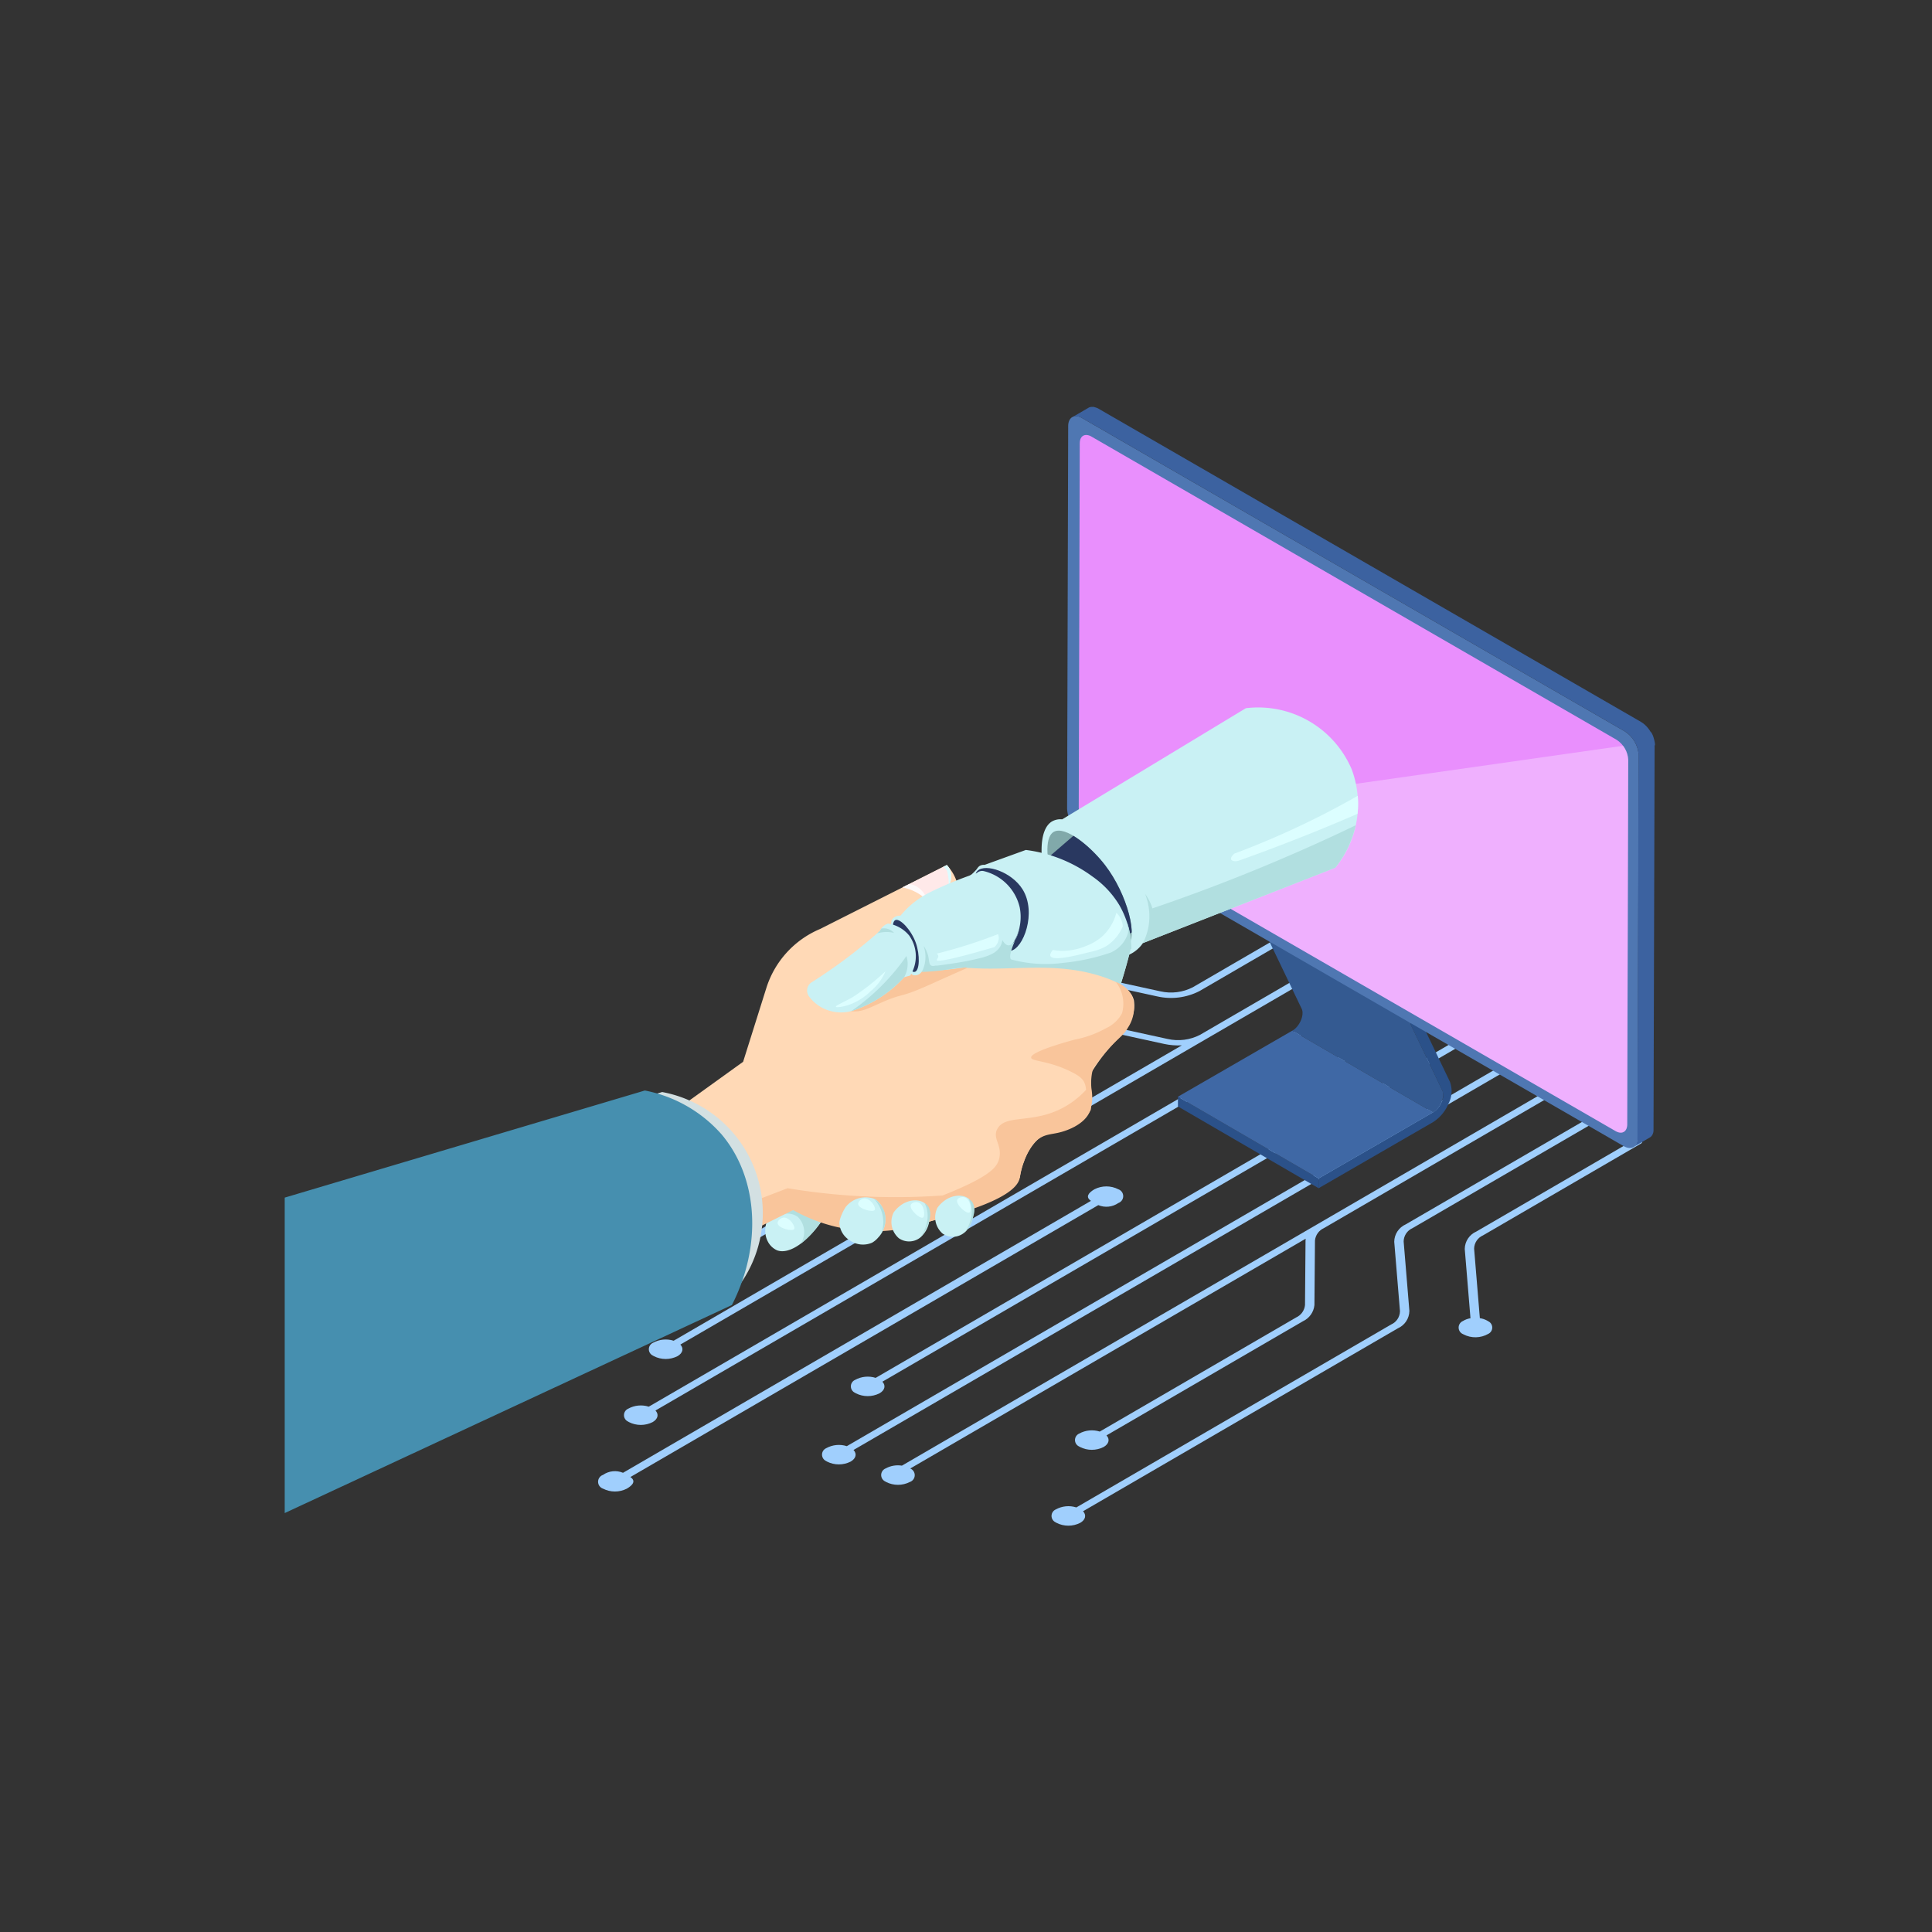 <svg xmlns="http://www.w3.org/2000/svg" xmlns:xlink="http://www.w3.org/1999/xlink" width="190" height="190" viewBox="0 0 190 190">
  <rect x="0" y="0" width="190" height="190" fill="#333333" stroke="none"/>
  <defs>
    <clipPath id="clip-path">
      <rect id="Rectangle_5084" data-name="Rectangle 5084" width="190" height="190" transform="translate(16642 -16510)" fill="#fff"/>
    </clipPath>
    <clipPath id="clip-path-2">
      <rect id="Rectangle_5023" data-name="Rectangle 5023" width="134.757" height="110.044" fill="none"/>
    </clipPath>
    <clipPath id="clip-path-3">
      <path id="Path_26406" data-name="Path 26406" d="M213.523,275.689l-8.68,5.044a4.691,4.691,0,0,1-3.179.4l-12.882-2.812a6.132,6.132,0,0,0-4.156.519l-39.746,23.1.327.189a2.552,2.552,0,0,0-2.41.044.693.693,0,0,0,.008,1.264c.024.016.048.031.073.045a2.575,2.575,0,0,0,2.336,0,.715.715,0,0,0-.007-1.354l.327.189,39.746-23.1a4.689,4.689,0,0,1,3.178-.4l12.883,2.812a6.131,6.131,0,0,0,4.156-.519l8.68-5.044a.2.2,0,0,0,0-.378.72.72,0,0,0-.653,0" transform="translate(-142.393 -275.611)" fill="none"/>
    </clipPath>
    <linearGradient id="linear-gradient" x1="-0.827" y1="1.07" x2="-0.823" y2="1.07" gradientUnits="objectBoundingBox">
      <stop offset="0" stop-color="#efa7f2"/>
      <stop offset="0.31" stop-color="#efa7f2"/>
      <stop offset="1" stop-color="#a0cffd"/>
    </linearGradient>
    <clipPath id="clip-path-4">
      <path id="Path_26407" data-name="Path 26407" d="M629.522,382.005,614,391.024a1.9,1.9,0,0,0-1.135,1.708l.563,6.816a2.043,2.043,0,0,0-.738.272.7.7,0,0,0,.026,1.3l.037.022a2.544,2.544,0,0,0,2.427-.057.686.686,0,0,0-.005-1.239c-.03-.02-.061-.04-.093-.058a2.145,2.145,0,0,0-.732-.246l-.564-6.833a1.455,1.455,0,0,1,.869-1.306l15.518-9.019a.2.2,0,0,0,0-.378.72.72,0,0,0-.653,0" transform="translate(-612.271 -381.927)" fill="none"/>
    </clipPath>
    <linearGradient id="linear-gradient-2" x1="-4.7" y1="1.727" x2="-4.692" y2="1.727" xlink:href="#linear-gradient"/>
    <clipPath id="clip-path-5">
      <path id="Path_26408" data-name="Path 26408" d="M453.1,369.472l-18.365,10.672a1.9,1.9,0,0,0-1.135,1.708l.564,6.835a1.455,1.455,0,0,1-.868,1.306l-30.959,17.991a2.57,2.57,0,0,0-2.027.2.694.694,0,0,0,0,1.269l.075.046a2.576,2.576,0,0,0,2.338,0c.53-.308.62-.774.273-1.138l30.959-17.991a1.9,1.9,0,0,0,1.135-1.709l-.564-6.834a1.455,1.455,0,0,1,.869-1.307l18.364-10.672a.2.2,0,0,0,0-.378.72.72,0,0,0-.653,0" transform="translate(-399.893 -369.394)" fill="none"/>
    </clipPath>
    <linearGradient id="linear-gradient-3" x1="-1.394" y1="0.818" x2="-1.391" y2="0.818" xlink:href="#linear-gradient"/>
    <clipPath id="clip-path-6">
      <path id="Path_26409" data-name="Path 26409" d="M376.641,356.084l-22.709,13.2L313.1,393.012a2.507,2.507,0,0,0-1.6.274.7.7,0,0,0-.031,1.287c.024.016.048.031.074.045a2.575,2.575,0,0,0,2.338,0,.708.708,0,0,0,.039-1.326l38.888-22.6a1.217,1.217,0,0,0-.015.176l-.052,6.355a1.5,1.5,0,0,1-.872,1.215l-19.311,11.223a2.572,2.572,0,0,0-2.027.2.694.694,0,0,0,0,1.268l.075.046a2.576,2.576,0,0,0,2.338,0c.53-.308.621-.774.273-1.138l19.311-11.222a1.966,1.966,0,0,0,1.14-1.589l.053-6.355a1.494,1.494,0,0,1,.872-1.215l22.709-13.2a.2.2,0,0,0,0-.378.721.721,0,0,0-.653,0" transform="translate(-311.057 -356.006)" fill="none"/>
    </clipPath>
    <linearGradient id="linear-gradient-4" x1="-1.137" y1="0.813" x2="-1.134" y2="0.813" xlink:href="#linear-gradient"/>
    <clipPath id="clip-path-7">
      <path id="Path_26410" data-name="Path 26410" d="M242.419,375.221c-.524.3-.619.762-.287,1.124l-17.621,10.24a2.606,2.606,0,0,0-1.939.169.716.716,0,0,0,.008,1.354,2.576,2.576,0,0,0,2.337,0c.537-.312.623-.786.261-1.151l17.6-10.228a2.612,2.612,0,0,0,1.986-.155.715.715,0,0,0-.007-1.354,2.575,2.575,0,0,0-2.337,0" transform="translate(-222.092 -374.941)" fill="none"/>
    </clipPath>
    <linearGradient id="linear-gradient-5" x1="-2.231" y1="1.737" x2="-2.221" y2="1.737" xlink:href="#linear-gradient"/>
    <clipPath id="clip-path-8">
      <path id="Path_26411" data-name="Path 26411" d="M256.456,289.142l-2.648,1.539-9.722,5.65a4.682,4.682,0,0,1-3.179.4l-10.746-2.347A6.134,6.134,0,0,0,226,294.9l-25.875,15.037a2.57,2.57,0,0,0-2.027.2.694.694,0,0,0,0,1.268c.025.016.05.031.075.046a2.575,2.575,0,0,0,2.337,0c.53-.308.621-.774.273-1.138l25.875-15.037a4.687,4.687,0,0,1,3.179-.4l10.746,2.347a6.591,6.591,0,0,0,1.722.137L192.33,326.409a2.572,2.572,0,0,0-2.027.2.693.693,0,0,0,0,1.268c.025.016.05.032.076.047a2.574,2.574,0,0,0,2.336,0c.531-.308.621-.774.274-1.138l51.757-30.078,9.723-5.65,2.648-1.539a.2.2,0,0,0,0-.378.719.719,0,0,0-.653,0" transform="translate(-189.888 -289.064)" fill="none"/>
    </clipPath>
    <linearGradient id="linear-gradient-6" x1="-0.727" y1="0.974" x2="-0.724" y2="0.974" xlink:href="#linear-gradient"/>
    <clipPath id="clip-path-9">
      <path id="Path_26412" data-name="Path 26412" d="M212.249,406.887c-.612.356-.906.767-.35,1.143l-46.018,26.743a2.061,2.061,0,0,0-1.971.207.715.715,0,0,0,.007,1.354,2.577,2.577,0,0,0,2.337,0c.612-.356.906-.767.35-1.143l46.018-26.742a2.061,2.061,0,0,0,1.971-.207.716.716,0,0,0-.007-1.354,2.575,2.575,0,0,0-2.337,0" transform="translate(-163.429 -406.606)" fill="none"/>
    </clipPath>
    <linearGradient id="linear-gradient-7" x1="-0.804" y1="0.814" x2="-0.799" y2="0.814" xlink:href="#linear-gradient"/>
    <clipPath id="clip-path-10">
      <path id="Path_26413" data-name="Path 26413" d="M517.037,315.919l-14.347,8.338a2.609,2.609,0,0,0-1.964.163c-.53.308-.621.774-.273,1.137l-.1.059.655.378.1-.059a2.609,2.609,0,0,0,1.963-.162c.531-.308.621-.774.274-1.138l14.347-8.338a.2.2,0,0,0,0-.378.719.719,0,0,0-.653,0" transform="translate(-500.247 -315.841)" fill="none"/>
    </clipPath>
    <linearGradient id="linear-gradient-8" x1="-6.438" y1="2.774" x2="-6.425" y2="2.774" xlink:href="#linear-gradient"/>
    <clipPath id="clip-path-11">
      <path id="Path_26414" data-name="Path 26414" d="M250.316,302.531l-65.246,37.916h0l-5.7,3.311a2.572,2.572,0,0,0-2.027.2.694.694,0,0,0,0,1.268q.037.024.076.047a2.575,2.575,0,0,0,2.336,0c.531-.308.621-.774.274-1.138l14.465-8.406h0l56.478-32.822a.2.2,0,0,0,0-.378.72.72,0,0,0-.653,0" transform="translate(-176.932 -302.453)" fill="none"/>
    </clipPath>
    <linearGradient id="linear-gradient-9" x1="-0.63" y1="0.876" x2="-0.627" y2="0.876" xlink:href="#linear-gradient"/>
    <clipPath id="clip-path-12">
      <path id="Path_26415" data-name="Path 26415" d="M355.066,329.307l-57.378,33.345a2.575,2.575,0,0,0-2.027.2.694.694,0,0,0,0,1.269c.025.016.05.031.076.046a2.577,2.577,0,0,0,2.338,0c.53-.308.621-.774.273-1.138l57.378-33.344a.2.2,0,0,0,0-.378.718.718,0,0,0-.652,0" transform="translate(-295.246 -329.229)" fill="none"/>
    </clipPath>
    <linearGradient id="linear-gradient-10" x1="-1.188" y1="0.944" x2="-1.184" y2="0.944" xlink:href="#linear-gradient"/>
    <clipPath id="clip-path-13">
      <path id="Path_26416" data-name="Path 26416" d="M347.232,342.7,282.645,380.23a2.575,2.575,0,0,0-2.027.2.694.694,0,0,0,0,1.268c.025.016.05.032.076.047a2.574,2.574,0,0,0,2.336,0c.53-.308.621-.775.274-1.138l64.587-37.534a.2.2,0,0,0,0-.378.72.72,0,0,0-.653,0" transform="translate(-280.203 -342.617)" fill="none"/>
    </clipPath>
    <linearGradient id="linear-gradient-11" x1="-1.022" y1="0.836" x2="-1.019" y2="0.836" xlink:href="#linear-gradient"/>
    <clipPath id="clip-path-15">
      <path id="Path_26424" data-name="Path 26424" d="M414.195,15.526l-.1,35.854a2.509,2.509,0,0,0,1.139,1.972l51.654,29.823c.631.364,1.144.072,1.146-.653l.1-35.853a2.509,2.509,0,0,0-1.139-1.971L415.341,14.874a1.041,1.041,0,0,0-.513-.157c-.374,0-.632.3-.633.809" transform="translate(-414.093 -14.717)" fill="none"/>
    </clipPath>
    <linearGradient id="linear-gradient-12" x1="-0.792" y1="1.341" x2="-0.79" y2="1.341" gradientUnits="objectBoundingBox">
      <stop offset="0" stop-color="#49a7f2"/>
      <stop offset="0.31" stop-color="#49a7f2"/>
      <stop offset="1" stop-color="#e98ffd"/>
    </linearGradient>
    <clipPath id="clip-path-17">
      <rect id="Rectangle_5020" data-name="Rectangle 5020" width="53.49" height="38.044" fill="none"/>
    </clipPath>
    <clipPath id="clip-path-18">
      <path id="Path_26431" data-name="Path 26431" d="M398.387,221.194c-1.011.59-.618,3.251-.033,4.912,1.454,4.135,5.91,7.256,7.218,6.383,1.2-.8.067-5.164-2.142-8.031-1.222-1.586-3.293-3.387-4.548-3.387a.967.967,0,0,0-.495.123" transform="translate(-397.765 -221.071)" fill="none"/>
    </clipPath>
  </defs>
  <g id="Mask_Group_354" data-name="Mask Group 354" transform="translate(-16642 16510)" clip-path="url(#clip-path)">
    <g id="Group_8412" data-name="Group 8412" transform="translate(16670 -16470)">
      <g id="Group_8411" data-name="Group 8411" clip-path="url(#clip-path-2)">
        <g id="Group_8377" data-name="Group 8377" transform="translate(26.851 51.971)">
          <g id="Group_8376" data-name="Group 8376" clip-path="url(#clip-path-3)">
            <rect id="Rectangle_5007" data-name="Rectangle 5007" width="47.296" height="77.126" transform="matrix(0.28, -0.96, 0.96, 0.28, -7.727, 26.028)" fill="url(#linear-gradient)"/>
          </g>
        </g>
        <g id="Group_8379" data-name="Group 8379" transform="translate(115.455 72.019)">
          <g id="Group_8378" data-name="Group 8378" clip-path="url(#clip-path-4)">
            <rect id="Rectangle_5008" data-name="Rectangle 5008" width="23.926" height="22.995" transform="matrix(0.28, -0.96, 0.96, 0.28, -5.42, 18.069)" fill="url(#linear-gradient-2)"/>
          </g>
        </g>
        <g id="Group_8381" data-name="Group 8381" transform="translate(75.407 69.656)">
          <g id="Group_8380" data-name="Group 8380" clip-path="url(#clip-path-5)">
            <rect id="Rectangle_5009" data-name="Rectangle 5009" width="54.029" height="63.344" transform="translate(-11.018 37.309) rotate(-73.744)" fill="url(#linear-gradient-3)"/>
          </g>
        </g>
        <g id="Group_8383" data-name="Group 8383" transform="translate(58.655 67.131)">
          <g id="Group_8382" data-name="Group 8382" clip-path="url(#clip-path-6)">
            <rect id="Rectangle_5010" data-name="Rectangle 5010" width="56.063" height="74.82" transform="translate(-10.626 35.932) rotate(-73.744)" fill="url(#linear-gradient-4)"/>
          </g>
        </g>
        <g id="Group_8385" data-name="Group 8385" transform="translate(41.879 70.702)">
          <g id="Group_8384" data-name="Group 8384" clip-path="url(#clip-path-7)">
            <rect id="Rectangle_5011" data-name="Rectangle 5011" width="19.573" height="26.33" transform="matrix(0.28, -0.96, 0.96, 0.28, -3.802, 12.481)" fill="url(#linear-gradient-5)"/>
          </g>
        </g>
        <g id="Group_8387" data-name="Group 8387" transform="translate(35.807 54.508)">
          <g id="Group_8386" data-name="Group 8386" clip-path="url(#clip-path-8)">
            <rect id="Rectangle_5012" data-name="Rectangle 5012" width="56.574" height="75.825" transform="translate(-10.683 36.16) rotate(-73.744)" fill="url(#linear-gradient-6)"/>
          </g>
        </g>
        <g id="Group_8389" data-name="Group 8389" transform="translate(30.818 76.673)">
          <g id="Group_8388" data-name="Group 8388" clip-path="url(#clip-path-9)">
            <rect id="Rectangle_5013" data-name="Rectangle 5013" width="43.445" height="58.318" transform="translate(-8.252 27.741) rotate(-73.744)" fill="url(#linear-gradient-7)"/>
          </g>
        </g>
        <g id="Group_8391" data-name="Group 8391" transform="translate(94.331 59.557)">
          <g id="Group_8390" data-name="Group 8390" clip-path="url(#clip-path-10)">
            <rect id="Rectangle_5014" data-name="Rectangle 5014" width="14.856" height="19.937" transform="matrix(0.28, -0.96, 0.96, 0.28, -2.907, 9.487)" fill="url(#linear-gradient-8)"/>
          </g>
        </g>
        <g id="Group_8393" data-name="Group 8393" transform="translate(33.364 57.033)">
          <g id="Group_8392" data-name="Group 8392" clip-path="url(#clip-path-11)">
            <rect id="Rectangle_5015" data-name="Rectangle 5015" width="62.285" height="83.477" transform="matrix(0.28, -0.96, 0.96, 0.28, -11.747, 39.812)" fill="url(#linear-gradient-9)"/>
          </g>
        </g>
        <g id="Group_8395" data-name="Group 8395" transform="translate(55.674 62.082)">
          <g id="Group_8394" data-name="Group 8394" clip-path="url(#clip-path-12)">
            <rect id="Rectangle_5016" data-name="Rectangle 5016" width="50.919" height="68.248" transform="matrix(0.28, -0.96, 0.96, 0.28, -9.629, 32.545)" fill="url(#linear-gradient-10)"/>
          </g>
        </g>
        <g id="Group_8397" data-name="Group 8397" transform="translate(52.837 64.607)">
          <g id="Group_8396" data-name="Group 8396" clip-path="url(#clip-path-13)">
            <rect id="Rectangle_5017" data-name="Rectangle 5017" width="56.959" height="76.341" transform="translate(-10.754 36.407) rotate(-73.744)" fill="url(#linear-gradient-11)"/>
          </g>
        </g>
        <g id="Group_8399" data-name="Group 8399">
          <g id="Group_8398" data-name="Group 8398" clip-path="url(#clip-path-2)">
            <path id="Path_26417" data-name="Path 26417" d="M479.672,367.869l-13.835-8.04,0,.96,13.834,8.04Z" transform="translate(-377.995 -291.977)" fill="#2b5189"/>
            <path id="Path_26418" data-name="Path 26418" d="M477.092,325.37l-11.255,6.5,13.834,8.04,11.255-6.5Z" transform="translate(-377.995 -264.015)" fill="#3f68a5"/>
            <path id="Path_26419" data-name="Path 26419" d="M513.257,257.948c0-.012,0-.024,0-.036,0-.032.006-.064.007-.1s0-.041,0-.061,0-.061,0-.091,0-.037-.005-.055-.011-.061-.018-.091c0-.015-.006-.03-.01-.044a.777.777,0,0,0-.046-.122l-7.213-15.039-13.834-8.04,7.213,15.039a.8.8,0,0,1,.046.122c0,.014.006.029.01.044.007.03.014.06.018.091s0,.037.005.055,0,.06,0,.091,0,.041,0,.061,0,.063-.007.1,0,.047-.008.07-.007.042-.011.063-.013.063-.021.1c0,.013-.006.026-.009.039-.012.046-.026.092-.042.138l-.008.022c-.017.049-.036.1-.057.148s-.045.1-.07.148l-.011.022q-.035.068-.075.133l-.014.024c-.027.043-.054.085-.083.126l-.015.02c-.025.034-.05.067-.076.1l-.028.034c-.021.024-.042.047-.063.07l-.047.05c-.033.033-.066.065-.1.095l-.019.016c-.03.025-.061.05-.092.072l-.03.022c-.037.026-.075.051-.113.073l13.834,8.04c.038-.022.076-.047.113-.073l.03-.022q.046-.034.092-.072l.019-.015c.03-.026.06-.054.089-.082l.012-.013c.016-.016.032-.034.047-.051s.031-.032.046-.049l.017-.021.028-.034.033-.041.043-.058.015-.02.007-.01c.019-.028.038-.056.057-.085l.019-.031.014-.024.018-.029q.024-.042.047-.085l.01-.019.011-.022.024-.047c.014-.03.028-.06.042-.091l0-.01c.012-.028.024-.057.035-.085s.015-.042.023-.063l.008-.022,0-.013q.017-.052.032-.1c0-.007,0-.014.005-.021s.006-.026.01-.039.009-.036.013-.054,0-.028.007-.042.008-.042.011-.063,0-.023.006-.034" transform="translate(-399.336 -190.096)" fill="#345a91"/>
            <path id="Path_26420" data-name="Path 26420" d="M504.492,168.125l-.045-15.766-13.834-8.04.045,15.766a2.774,2.774,0,0,0,.242,1.2l13.834,8.04a2.776,2.776,0,0,1-.242-1.2" transform="translate(-398.099 -117.105)" fill="#3c62a0"/>
            <path id="Path_26421" data-name="Path 26421" d="M512.715,181.462,505.5,166.423a1.988,1.988,0,0,1-.174-.856l-.045-15.766-13.834-8.04-.836.482,13.834,8.04.045,15.766a2.773,2.773,0,0,0,.242,1.2l7.213,15.039a1.427,1.427,0,0,1-.081,1.137,2.121,2.121,0,0,1-.836,1l-11.255,6.5,0,.96,11.254-6.5a3.951,3.951,0,0,0,1.533-1.837,2.655,2.655,0,0,0,.149-2.085" transform="translate(-398.1 -115.029)" fill="#2b5189"/>
            <path id="Path_26422" data-name="Path 26422" d="M462.884,35.934,409.52,5.124c-.757-.437-1.373-.086-1.375.783l-.107,37.632a3.011,3.011,0,0,0,1.367,2.367l53.364,30.81c.757.437,1.373.086,1.375-.784L464.25,38.3a3.011,3.011,0,0,0-1.367-2.366" transform="translate(-331.095 -4.005)" fill="#4f77b2"/>
            <path id="Path_26423" data-name="Path 26423" d="M468.031,33.3c0-.022,0-.044,0-.066s0-.02,0-.03v-.013l0-.023c0-.022,0-.045-.008-.067s-.006-.046-.01-.069v0c0-.021-.007-.043-.011-.064s-.009-.048-.015-.071l-.006-.025,0-.015-.007-.031c-.006-.024-.012-.048-.019-.073l-.016-.053,0-.009,0-.01c-.007-.024-.015-.047-.023-.071s-.016-.047-.024-.07l0-.013,0-.011-.016-.044-.027-.067-.021-.048,0-.008,0-.009-.03-.066-.035-.072-.006-.011-.007-.014-.029-.057c-.013-.024-.026-.047-.04-.071l-.02-.036L467.619,32c-.012-.02-.025-.04-.038-.06s-.036-.06-.055-.089l-.009-.014c-.028-.042-.057-.083-.087-.124s-.04-.054-.061-.08l-.051-.063h0l-.053-.062-.053-.059-.009-.009-.009-.01-.038-.039-.058-.057-.018-.017-.014-.013-.028-.026-.061-.053-.027-.022-.014-.011-.02-.017-.06-.046-.044-.031-.008-.006-.008-.005-.058-.038-.058-.036L466.665,31,413.3.189l-.044-.024L413.2.135l-.036-.017-.009,0-.011,0-.055-.023-.055-.021-.009,0-.009,0-.037-.012-.057-.016L412.9.026l-.012,0-.018,0-.06-.01-.036,0h-.025l-.064,0h-.071a.76.76,0,0,0-.079.012h0l-.017,0a.691.691,0,0,0-.077.021l-.006,0a.657.657,0,0,0-.105.049l-1.6.931a.663.663,0,0,1,.105-.048.715.715,0,0,1,.083-.024l.017,0a.787.787,0,0,1,.1-.013h.021a.839.839,0,0,1,.1,0h.013a1.032,1.032,0,0,1,.113.017l.012,0a1.2,1.2,0,0,1,.12.034l.008,0q.064.022.13.052l.009,0c.045.021.09.044.136.07l53.364,30.81c.046.027.092.056.137.087l.008.006q.063.044.124.094l.014.011q.059.049.116.1l.014.013q.058.055.113.114l.009.01q.059.063.116.131h0q.058.07.112.143h0c.033.045.064.091.1.137.019.029.037.058.055.088s.031.049.046.074l.02.035c.024.042.047.085.069.128l.007.014c.026.052.051.105.075.159l0,.008q.034.079.064.158l0,.01q.03.081.055.163l0,.01q.024.079.042.157l0,.015c.012.054.023.108.032.161v0q.013.081.019.161s0,.008,0,.013c0,.053.007.106.006.159l-.107,37.632c0,.052,0,.1-.007.15v.013c0,.044-.011.087-.019.128l0,.017q-.012.059-.029.114l-.007.02a.984.984,0,0,1-.038.1l0,.011a.879.879,0,0,1-.055.1l-.008.012a.773.773,0,0,1-.053.071l-.021.023a.668.668,0,0,1-.052.05l-.022.019a.646.646,0,0,1-.079.055l1.6-.931a.647.647,0,0,0,.079-.055l.022-.019a.673.673,0,0,0,.052-.05l.021-.023a.746.746,0,0,0,.053-.071l.008-.011,0,0a.833.833,0,0,0,.052-.094l0,0,0-.011c.009-.021.018-.041.027-.064l.011-.034.007-.02.006-.018c.007-.023.013-.046.018-.07l.005-.026,0-.016,0-.025c0-.021.007-.043.01-.066s0-.025,0-.038l0-.013c0-.005,0-.01,0-.015,0-.021,0-.043,0-.065s0-.044,0-.066v0l.107-37.632c0-.021,0-.041,0-.062" transform="translate(-333.275 -0.001)" fill="#3c62a0"/>
          </g>
        </g>
        <g id="Group_8401" data-name="Group 8401" transform="translate(78.085 2.775)">
          <g id="Group_8400" data-name="Group 8400" clip-path="url(#clip-path-15)">
            <rect id="Rectangle_5019" data-name="Rectangle 5019" width="81.342" height="86.671" transform="matrix(0.864, -0.503, 0.503, 0.864, -29.936, 17.439)" fill="url(#linear-gradient-12)"/>
          </g>
        </g>
        <g id="Group_8406" data-name="Group 8406">
          <g id="Group_8405" data-name="Group 8405" clip-path="url(#clip-path-2)">
            <g id="Group_8404" data-name="Group 8404" transform="translate(78.636 33.345)" opacity="0.3" style="mix-blend-mode: screen;isolation: isolate">
              <g id="Group_8403" data-name="Group 8403">
                <g id="Group_8402" data-name="Group 8402" clip-path="url(#clip-path-17)">
                  <path id="Path_26425" data-name="Path 26425" d="M417.015,184.369a2.115,2.115,0,0,0,.588.528l51.654,29.823c.631.364,1.144.072,1.146-.653l.1-35.853a2.442,2.442,0,0,0-.5-1.381Z" transform="translate(-417.015 -176.833)" fill="#fdffff"/>
                </g>
              </g>
            </g>
            <path id="Path_26426" data-name="Path 26426" d="M425.222,163a10,10,0,0,0-10.409-6.011l-18.062,10.93a1.7,1.7,0,0,0-.992.2c-1.439.838-1.16,4.171-.481,6.273,1.252,3.874,5.015,7.743,7.737,6.961a3.253,3.253,0,0,0,1.672-1.26l18.922-7.414A9.833,9.833,0,0,0,425.222,163" transform="translate(-320.291 -127.342)" fill="#c9f1f4"/>
            <path id="Path_26427" data-name="Path 26427" d="M447.564,229.871a5.765,5.765,0,0,0,.539-1.557,6,6,0,0,0-.319-3.277,4.8,4.8,0,0,1,.717,1.419c3.926-1.337,8.043-2.891,12.307-4.7q4.019-1.705,7.686-3.474a10.354,10.354,0,0,1-2.008,4.175l-18.922,7.414" transform="translate(-363.168 -177.122)" fill="#b1dfe0"/>
            <path id="Path_26428" data-name="Path 26428" d="M505.995,202.888c-1.845,1.054-3.878,2.121-6.1,3.156-2.105.982-4.125,1.816-6.026,2.526-.249.193-.394.438-.333.581.072.169.459.259.917.06q1.476-.527,2.974-1.091,4.444-1.673,8.545-3.46a9.367,9.367,0,0,0,.052-.952c0-.294-.012-.568-.033-.821" transform="translate(-400.462 -164.63)" fill="#dcfeff"/>
            <path id="Path_26429" data-name="Path 26429" d="M398.387,221.194c1.124-.656,3.641,1.445,5.042,3.264,2.209,2.867,3.341,7.231,2.143,8.031-1.308.873-5.764-2.248-7.218-6.383-.585-1.662-.978-4.322.033-4.913" transform="translate(-322.759 -179.384)" fill="#81a9aa"/>
          </g>
        </g>
        <g id="Group_8408" data-name="Group 8408" transform="translate(75.006 41.687)">
          <g id="Group_8407" data-name="Group 8407" clip-path="url(#clip-path-18)">
            <path id="Path_26430" data-name="Path 26430" d="M390.112,218.4l6.377-5.5a15.389,15.389,0,0,1,5.709,10.286l-5.349,2.88a8.085,8.085,0,0,0-2.211-5.342,8,8,0,0,0-4.526-2.321" transform="translate(-391.555 -214.442)" fill="#293860"/>
          </g>
        </g>
        <g id="Group_8410" data-name="Group 8410">
          <g id="Group_8409" data-name="Group 8409" clip-path="url(#clip-path-2)">
            <path id="Path_26432" data-name="Path 26432" d="M275.314,231.176l-4.043,1.463a.8.8,0,0,0-.519.124.957.957,0,0,0-.231.27,4.832,4.832,0,0,1-.513.527,16.209,16.209,0,0,1-3.224,1.935,19.166,19.166,0,0,1-3.187,3.85,20.273,20.273,0,0,1-10.345,5l-3.765,13.865,2.309,7.136,14.264,2.3,10.344-7.924a48.111,48.111,0,0,0,7.59-13.387c.9-2.429,1.518-4.93,1.518-4.93.053-.214.095-.388.119-.488l.077-.031a8.848,8.848,0,0,0-1.2-4.313,9.21,9.21,0,0,0-2.594-2.763,13.989,13.989,0,0,0-6.6-2.64" transform="translate(-202.443 -187.584)" fill="#c9f1f4"/>
            <path id="Path_26433" data-name="Path 26433" d="M351.793,271.333a13.047,13.047,0,0,1-6.1-.674l-6.413,1.415c4.252,4.715,10.452,5.682,14.215,3.1a7.323,7.323,0,0,0,.783-.621l2.577.838c.309-.868.612-1.784.9-2.746q.416-1.381.735-2.672l.077-.035a8.9,8.9,0,0,0-.079-1.08,6.9,6.9,0,0,0-.479-1.881,2.8,2.8,0,0,1,.224,1.412,3.033,3.033,0,0,1-1.717,1.931,20.6,20.6,0,0,1-4.724,1.013" transform="translate(-275.303 -216.633)" fill="#b1dfe0"/>
            <path id="Path_26434" data-name="Path 26434" d="M400.516,267.657a6.076,6.076,0,0,0,2.189-.455,5.176,5.176,0,0,0,1.66-.973,4.808,4.808,0,0,0,1.387-2.317,2,2,0,0,1,.633,1.332,4.313,4.313,0,0,1-1.587,1.926,5.46,5.46,0,0,1-1.692.611c-1.182.3-3.593.926-3.839.387-.045-.1-.035-.271.239-.6a5.507,5.507,0,0,0,1.009.09" transform="translate(-323.963 -214.147)" fill="#dcfeff"/>
            <path id="Path_26435" data-name="Path 26435" d="M360.224,240.837c.8-.727,3.358.125,4.423,1.844,1.407,2.271.078,5.849-1.2,6.043-1.38.211-2.982-3.512-3.4-6.083-.2-1.228-.038-1.608.177-1.8" transform="translate(-292.079 -195.212)" fill="#293860"/>
            <path id="Path_26436" data-name="Path 26436" d="M251.876,401.83c1.209-2.482,3.229-3.493,4.128-3.035.826.421,1.145,2.307.411,4.4-1.538,2.434-3.446,3.723-4.639,3.274a1.9,1.9,0,0,1-.938-.922c-.521-1.049-.123-2.523,1.038-3.716" transform="translate(-203.355 -323.508)" fill="#c9f1f4"/>
            <path id="Path_26437" data-name="Path 26437" d="M260.336,416.337a1.787,1.787,0,0,1,1.351.274,2.089,2.089,0,0,1,.309,2.643,9.8,9.8,0,0,0,1.9-2c.149-.21.285-.418.407-.621a2.217,2.217,0,0,0-1.4-1.3,2.171,2.171,0,0,0-1.663.225l-.906.779" transform="translate(-211.245 -336.951)" fill="#b1dfe0"/>
            <path id="Path_26438" data-name="Path 26438" d="M257.042,423.444c-.029-.233.253-.493.516-.549.63-.134,1.272.873,1.117,1.117-.175.275-1.573-.085-1.633-.568" transform="translate(-208.57 -343.141)" fill="#dcfeff"/>
            <path id="Path_26439" data-name="Path 26439" d="M195.5,264.288l8.213-5.908,2.285-7.259a9.339,9.339,0,0,1,5.276-5.8l12.472-6.288a4.421,4.421,0,0,1,1.172,3.605,4.121,4.121,0,0,1-1.193,2.236l-4.534,3.218a35.667,35.667,0,0,0,8.29,1.119c3.879.056,7.6-.549,11.7.843,1.219.414,2.656,1.066,2.965,2.278a3.234,3.234,0,0,1-.358,2.061c-.483,1.127-1.114,1.522-2.161,2.748a18.032,18.032,0,0,0-1.7,2.358q-.015,1.808-.03,3.616a4.647,4.647,0,0,1-1.153,1.3c-1.568,1.195-2.872.5-4.145,1.689a5.508,5.508,0,0,0-1.25,2.061,7.065,7.065,0,0,0-.418,1.595,26.244,26.244,0,0,1-2.28,1.524,27.734,27.734,0,0,1-11.319,3.688l-7.943-1.835-.755-.174L197,276.537Z" transform="translate(-158.633 -193.958)" fill="#ffd9b6"/>
            <path id="Path_26440" data-name="Path 26440" d="M284.53,290.926a3.932,3.932,0,0,0,2.049.952c1.013.122,1.674-.274,3.064-.884,2.094-.919,1.647-.366,4.637-1.712.746-.336,2.043-.918,3.725-1.664l-4.509-1.168-8.965,4.475" transform="translate(-230.877 -232.435)" fill="#f9c59b"/>
            <path id="Path_26441" data-name="Path 26441" d="M281.064,301.337a2.85,2.85,0,0,0-1.549-1.292,3.477,3.477,0,0,1,.6,3.073,3.365,3.365,0,0,1-1.566,1.462,10.3,10.3,0,0,1-3.071,1.122c-.406.108-4.369,1.169-4.3,1.775.043.382,1.658.266,3.909,1.378.806.4,1.136.676,1.322,1.069a2.052,2.052,0,0,1,.168.724,8.677,8.677,0,0,1-2.278,1.764c-2.99,1.589-5.611.614-6.43,2.049-.558.978.541,1.639.141,3.039-.208.729-.825,1.666-5.54,3.533a64.833,64.833,0,0,1-9.229,0c-2.143-.153-4.152-.4-6.015-.714l-3.1,1.195-.393,2.965,4.037-2.009a16.27,16.27,0,0,0,13.62,1.065c6.747-1.7,8.5-3.175,8.676-4.268a7.558,7.558,0,0,1,1.068-2.928,3.1,3.1,0,0,1,.6-.728c.751-.643,1.45-.558,2.383-.814.292-.08,2.3-.633,2.858-2.08a2.105,2.105,0,0,0,.112-.426,4.364,4.364,0,0,0,.1-.851,5.9,5.9,0,0,0-.078-.919,5.384,5.384,0,0,1,.163-1.984,18.7,18.7,0,0,1,1.494-1.887c1.112-1.234,1.5-1.338,1.952-2.152a3.511,3.511,0,0,0,.35-3.159" transform="translate(-197.772 -243.466)" fill="#f9c59b"/>
            <path id="Path_26442" data-name="Path 26442" d="M322.193,241.227l4.079-2.057.276-.139a1.411,1.411,0,0,1,.274.363,1.929,1.929,0,0,1-.085,1.666l-2.109,1.444a4.9,4.9,0,0,0-1.5-.993,4.837,4.837,0,0,0-.935-.285" transform="translate(-261.438 -193.958)" fill="#ffe9e9"/>
            <path id="Path_26443" data-name="Path 26443" d="M343.21,239.229a.433.433,0,0,1,.136.038.738.738,0,0,1,.329.538,4.642,4.642,0,0,1,.116,1.256,1.723,1.723,0,0,0,.229-1.222,1.674,1.674,0,0,0-.418-.807l-.391.2" transform="translate(-278.492 -193.958)" fill="#dcfcff"/>
            <path id="Path_26444" data-name="Path 26444" d="M322.193,249.243a4.516,4.516,0,0,1,.747.2,4.69,4.69,0,0,1,1.689,1.077,2.354,2.354,0,0,0-1.06-1.376,2.1,2.1,0,0,0-.682-.235Z" transform="translate(-261.438 -201.974)" fill="snow"/>
            <path id="Path_26445" data-name="Path 26445" d="M178.45,358.46l3.47-1.06a12.107,12.107,0,0,1,6.58,20.228l-4.559.445Z" transform="translate(-144.8 -290.006)" fill="#d3e0e2"/>
            <path id="Path_26446" data-name="Path 26446" d="M42.9,360.849a13.46,13.46,0,0,0-7.483-4.245L0,367.138v31.022L43.98,377.7c3.016-5.915,2.58-12.584-1.079-16.853" transform="translate(0 -289.36)" fill="#468faf"/>
            <path id="Path_26447" data-name="Path 26447" d="M328.794,245.709a4.778,4.778,0,0,0-3.534-3.607.743.743,0,0,0-.226-.019.8.8,0,0,0-.482.218,35.689,35.689,0,0,0-4.753,1.961,9.129,9.129,0,0,0-1.164.726,8.813,8.813,0,0,0-1.581,1.5.9.9,0,0,0-.874.451,5.749,5.749,0,0,0,.092,2.248,5.964,5.964,0,0,0,1.994,3.133.819.819,0,0,0,.457-.007.845.845,0,0,0,.475-.394c.3,0,.741-.016,1.281-.048a26.3,26.3,0,0,0,3.913-.5,18.876,18.876,0,0,0,1.884-.493,4.814,4.814,0,0,0,2.517-5.169" transform="translate(-256.502 -196.432)" fill="#c9f1f4"/>
            <path id="Path_26448" data-name="Path 26448" d="M317.357,267.633c.453-.2,1.559.958,2.015,2.246.414,1.17.377,2.69-.086,2.841-.508.165-1.551-1.306-1.95-2.734-.226-.809-.4-2.168.021-2.353" transform="translate(-257.304 -217.148)" fill="#293860"/>
            <path id="Path_26449" data-name="Path 26449" d="M340.062,276.962a.418.418,0,0,1,.127.2c.056.228-.176.369-.134.448.139.258,3.056-.549,3.6-.7.832-.232,1.535-.432,2.058-.582a1.289,1.289,0,0,0,.439-.874,1.023,1.023,0,0,0-.077-.409c-.786.309-1.63.617-2.532.914-1.224.4-2.392.732-3.483,1" transform="translate(-275.927 -223.18)" fill="#dcfeff"/>
            <path id="Path_26450" data-name="Path 26450" d="M332.446,273.01a2.936,2.936,0,0,1,.425.922c.131.5.066.837.294.982.148.094.312.04.587-.019.055-.012-.767.166,1.351-.149a28.277,28.277,0,0,0,3.184-.629l.167-.057a4.063,4.063,0,0,0,.82-.344,1.854,1.854,0,0,0,.631-.569,1.731,1.731,0,0,0,.275-.726c.274.482.521.514.594.517.427.018.92-.7,1.118-1.852-.026.115-.066.281-.125.479-.25.84-1.246,2.613-.61,2.858a32.33,32.33,0,0,1-5.2.737c-.485.028-1.589.27-3.1.364-.255.016-.467.025-.609.031a3.166,3.166,0,0,0,.3-.821,3.286,3.286,0,0,0-.108-1.723" transform="translate(-269.602 -219.967)" fill="#b1dfe0"/>
            <path id="Path_26451" data-name="Path 26451" d="M276.247,273c-.607.454-1.392,1.021-2.325,1.642-.366.244-.707.464-1.02.662a.966.966,0,0,0-.258,1.4,3.906,3.906,0,0,0,1.229,1.077,4.032,4.032,0,0,0,2.905.368,12.157,12.157,0,0,0,3.945-2.137,11.847,11.847,0,0,0,1.266-1.2c.208-.061.409-.116.6-.167a3.526,3.526,0,0,0-.09-3.924,3.331,3.331,0,0,0-2.09-1.191,1.327,1.327,0,0,0-.36.182,1.367,1.367,0,0,0-.446.546c-1.263,1.122-2.41,2.033-3.36,2.745" transform="translate(-221.076 -218.705)" fill="#c9f1f4"/>
            <path id="Path_26452" data-name="Path 26452" d="M300.836,286.451a2.569,2.569,0,0,1,.121.681,2.68,2.68,0,0,1-.349,1.411,11.982,11.982,0,0,1-5.21,3.336,21.483,21.483,0,0,0,4.181-3.786c.472-.557.889-1.108,1.257-1.642" transform="translate(-239.695 -232.435)" fill="#b1dfe0"/>
            <path id="Path_26453" data-name="Path 26453" d="M309.33,272.049a1.337,1.337,0,0,1,.61.022,1.356,1.356,0,0,1,.649.405,3.036,3.036,0,0,0-1.674.053l.28-.247Z" transform="translate(-250.664 -220.729)" fill="#b1dfe0"/>
            <path id="Path_26454" data-name="Path 26454" d="M292.336,294.367a5.1,5.1,0,0,1-1.459,1.959,5.742,5.742,0,0,1-2.247,1.383c-.5.152-1.14.258-1.176.152-.044-.125.79-.447,1.694-.971a23.3,23.3,0,0,0,3.189-2.524" transform="translate(-233.247 -238.855)" fill="#dcfeff"/>
            <path id="Path_26455" data-name="Path 26455" d="M289.908,413.1a2.49,2.49,0,0,1,2.895-.692,2.545,2.545,0,0,1,.243,3.763,2.178,2.178,0,0,1-.6.5,2.238,2.238,0,0,1-2.173-.225,2.121,2.121,0,0,1-1.037-1.767,2.707,2.707,0,0,1,.2-.7,4.158,4.158,0,0,1,.471-.888" transform="translate(-234.689 -334.457)" fill="#c9f1f4"/>
            <path id="Path_26456" data-name="Path 26456" d="M307.156,412.889a2.449,2.449,0,0,1,1.056,1.326,2.511,2.511,0,0,1-.265,2.023,3.377,3.377,0,0,0-.791-3.349" transform="translate(-249.236 -335.031)" fill="#b1dfe0"/>
            <path id="Path_26457" data-name="Path 26457" d="M299.071,413.45c-.029-.233.253-.493.516-.549.63-.134,1.272.873,1.117,1.117-.175.275-1.573-.085-1.633-.568" transform="translate(-242.674 -335.031)" fill="#dcfeff"/>
            <path id="Path_26458" data-name="Path 26458" d="M316.7,415.062c1-1.362,2.59-1.428,3.19-.747a2.6,2.6,0,0,1-.636,3.272,1.767,1.767,0,0,1-2.058.03,2.111,2.111,0,0,1-.5-2.556" transform="translate(-256.801 -335.845)" fill="#c9f1f4"/>
            <path id="Path_26459" data-name="Path 26459" d="M331.664,415.35a2.647,2.647,0,0,1,.227.588,2.948,2.948,0,0,1-.062,1.559,3.671,3.671,0,0,1-.638,1.275,3.845,3.845,0,0,0,.978-1.892,1.546,1.546,0,0,0-.14-1.2,1.119,1.119,0,0,0-.366-.325" transform="translate(-268.739 -337.028)" fill="#b1dfe0"/>
            <path id="Path_26460" data-name="Path 26460" d="M326.447,415.081c.079-.221.449-.324.709-.255.622.166.737,1.355.488,1.5-.281.166-1.362-.79-1.2-1.248" transform="translate(-264.876 -336.586)" fill="#dcfeff"/>
            <path id="Path_26461" data-name="Path 26461" d="M339.532,412.633c1-1.362,2.59-1.428,3.19-.747a2.6,2.6,0,0,1-.636,3.272,1.767,1.767,0,0,1-2.058.03,2.111,2.111,0,0,1-.5-2.556" transform="translate(-275.329 -333.874)" fill="#c9f1f4"/>
            <path id="Path_26462" data-name="Path 26462" d="M354.658,413.11a2.645,2.645,0,0,1,.227.588,2.948,2.948,0,0,1-.062,1.558,3.669,3.669,0,0,1-.638,1.275,3.844,3.844,0,0,0,.978-1.892,1.547,1.547,0,0,0-.14-1.2,1.12,1.12,0,0,0-.366-.325" transform="translate(-287.397 -335.211)" fill="#b1dfe0"/>
            <path id="Path_26463" data-name="Path 26463" d="M350.657,412.457c.08-.221.449-.324.709-.255.622.166.737,1.355.488,1.5-.281.166-1.362-.79-1.2-1.248" transform="translate(-284.52 -334.457)" fill="#dcfeff"/>
          </g>
        </g>
      </g>
    </g>
  </g>
</svg>
